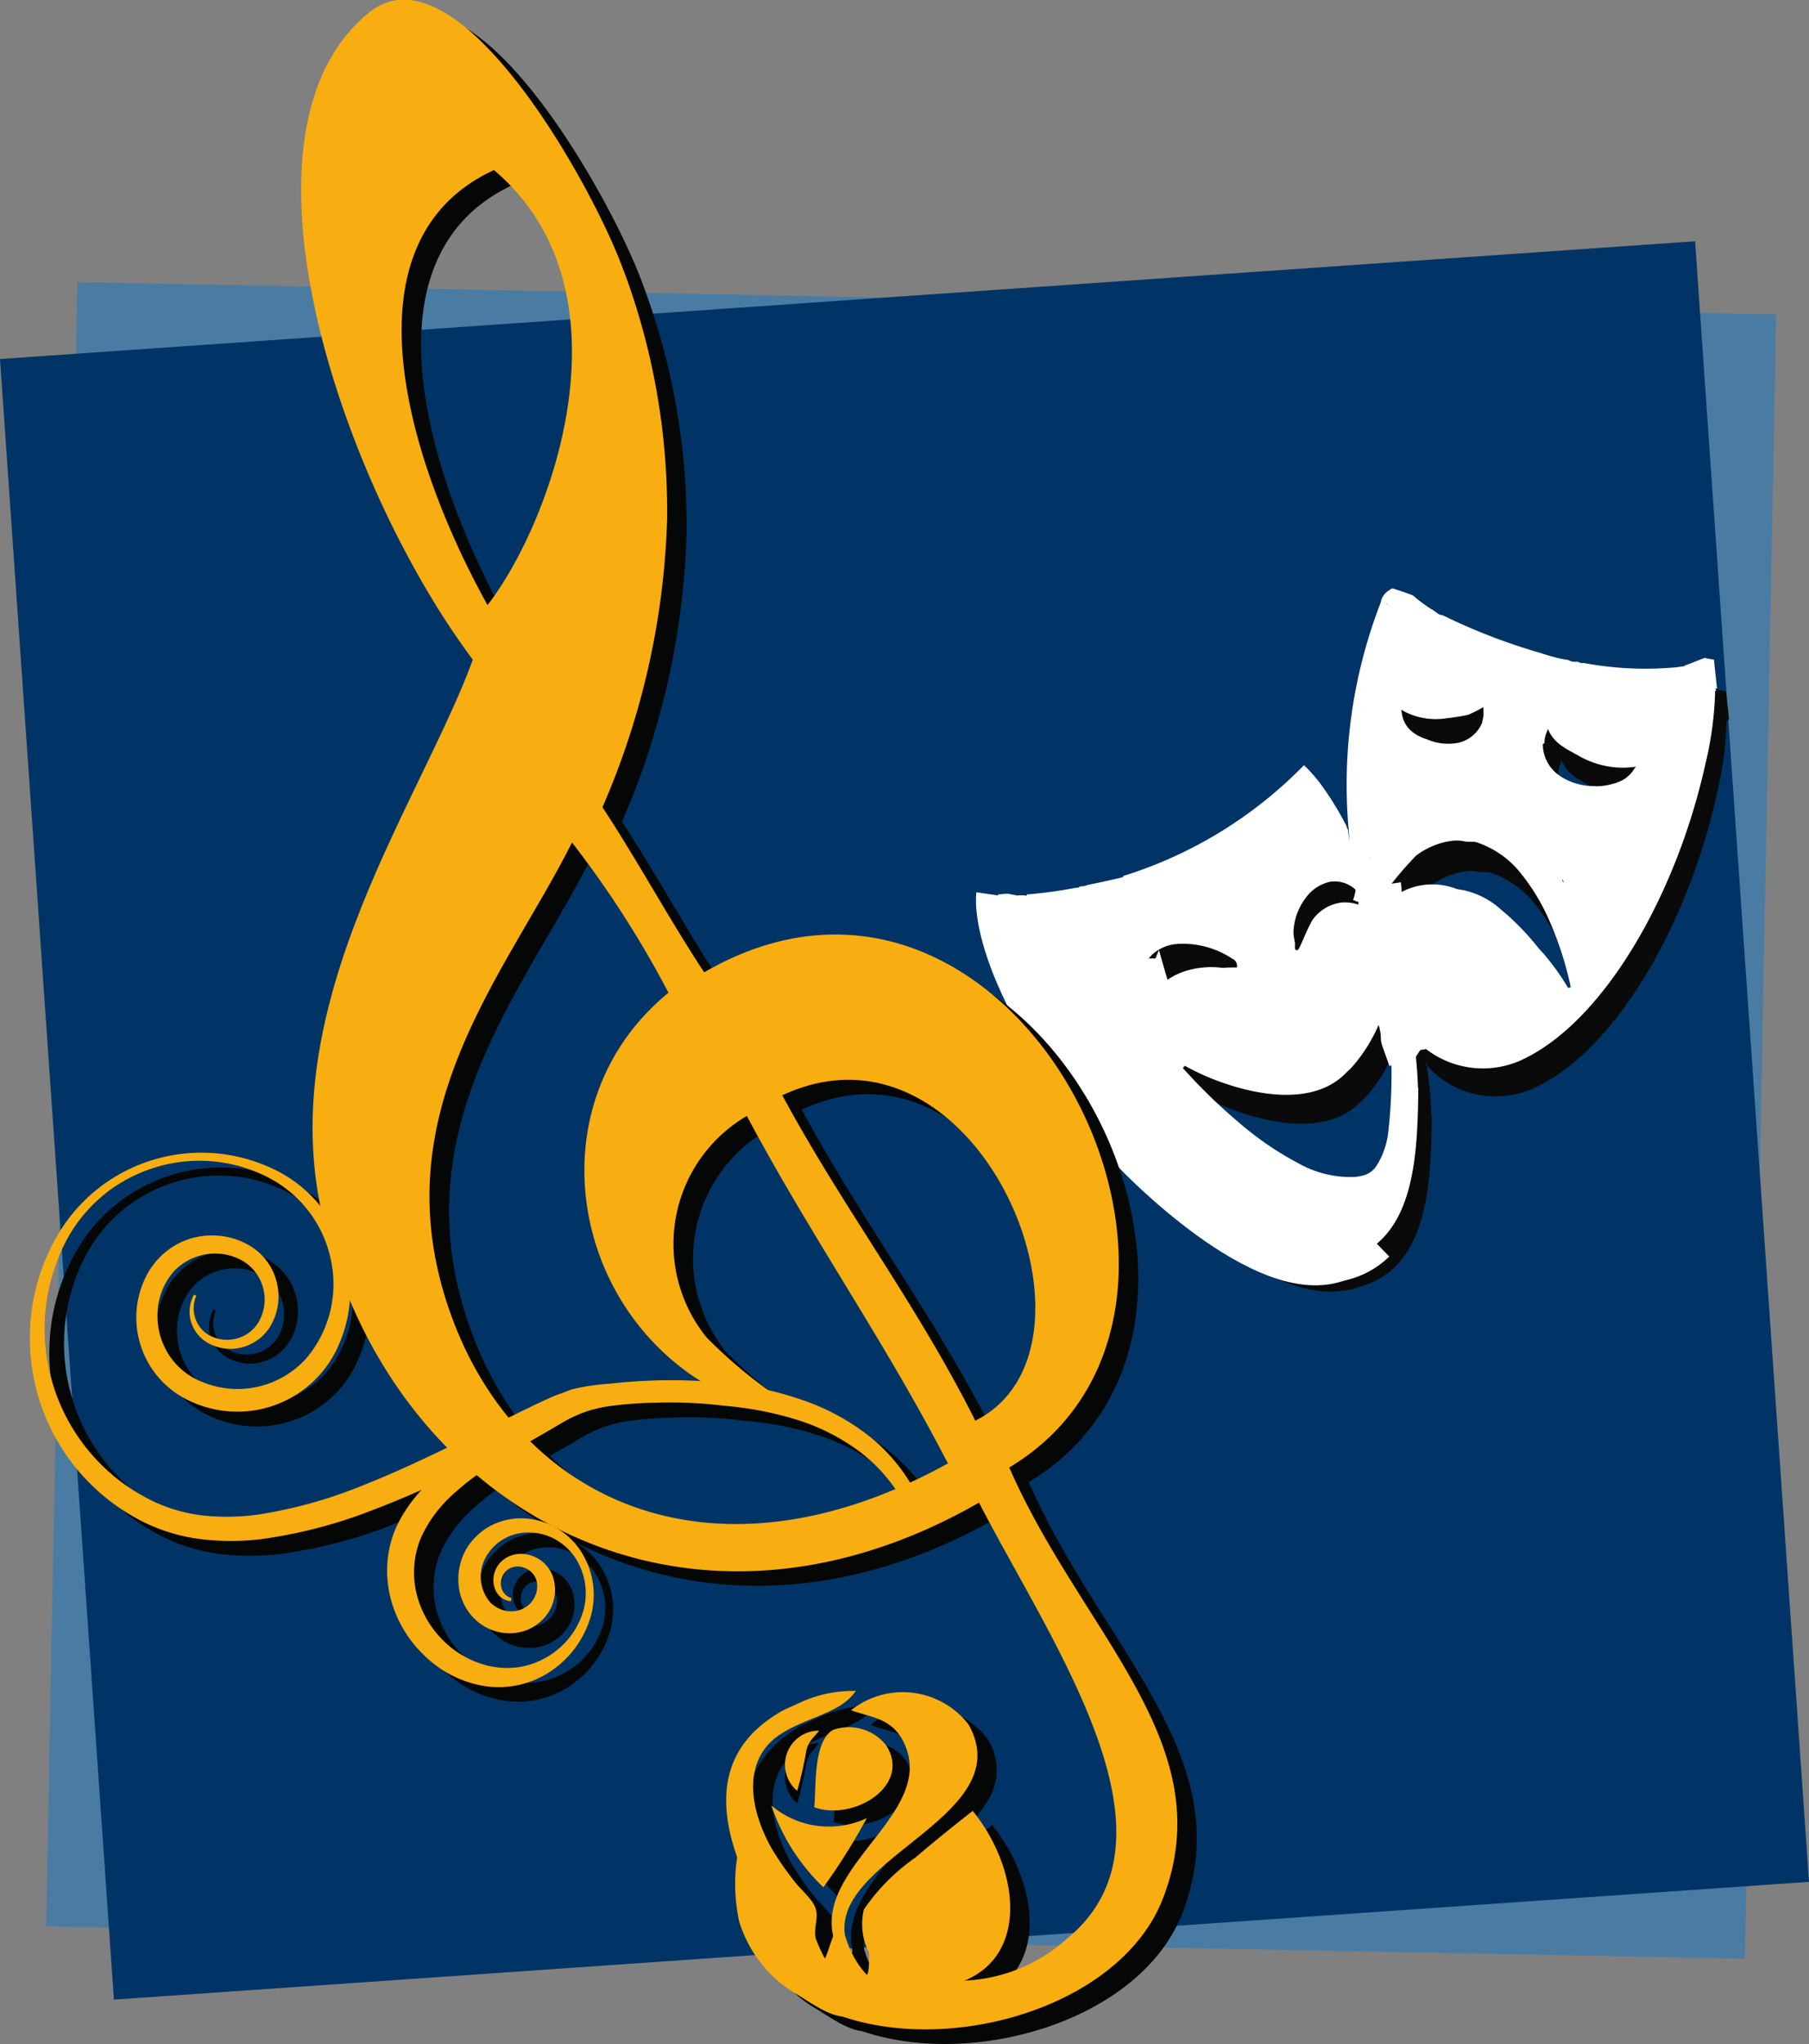 <svg xmlns="http://www.w3.org/2000/svg" xmlns:xlink="http://www.w3.org/1999/xlink" width="43.122" height="48.715" viewBox="0 0 43.122 48.715">
  <rect x="0" y="0" width="43.122" height="48.715" fill="#808080" stroke="none"/>
  <defs>
    <linearGradient id="linear-gradient" x1="1.011" y1="1.098" x2="1.618" y2="1.813" gradientUnits="objectBoundingBox">
      <stop offset="0" stop-color="#003466"/>
      <stop offset="1" stop-color="#00518c"/>
    </linearGradient>
  </defs>
  <g id="Group_96" data-name="Group 96" transform="translate(-43.55 -396.402)">
    <rect id="Rectangle_247" data-name="Rectangle 247" width="39.191" height="40.504" transform="translate(44.649 442.311) rotate(-88.913)" fill="#4a7ca3"/>
    <rect id="Rectangle_248" data-name="Rectangle 248" width="40.504" height="39.191" transform="translate(43.55 404.958) rotate(-3.973)" fill="url(#linear-gradient)"/>
    <path id="Path_74" data-name="Path 74" d="M99.075,422.266,99,421.589a2.183,2.183,0,0,1-.217-.042,1.135,1.135,0,0,0-.143.05,2.989,2.989,0,0,1-.327.129l-.011.018-.143.018a1.16,1.16,0,0,1-.154.016H98a8.118,8.118,0,0,1-2.35-.161c-.056-.012-.112-.022-.166-.036-.114,0-.283-.206-.5-.123-.056-.015-.111-.031-.166-.048a14.16,14.16,0,0,1-2.361-.93.359.359,0,0,1-.081-.045c.013-.011.019-.019.013-.023-.048-.033-.094-.069-.141-.1l0,0,0,0c-.075-.057-.15-.114-.227-.168a1.123,1.123,0,0,1-.079-.1l.048,0-.052,0-.009-.013-.05-.011a.775.775,0,0,0-.075-.059.324.324,0,0,0-.109-.05.514.514,0,0,0-.082-.04.256.256,0,0,0-.082-.013l-.009,0-.005,0c-.05.019-.1.041-.147.063l-.034.015,0,.009a.409.409,0,0,0-.222.3,11.934,11.934,0,0,0-.761,5.364l.049.1-.049-.095v0l0,0c.008.114.018.226.028.338-.011-.112-.037-.222-.045-.337l-.014.009v0a.359.359,0,0,0-.049-.13,6.762,6.762,0,0,0-.59-.951,3.552,3.552,0,0,0-.388-.439A10.229,10.229,0,0,1,85,426.7l-.005.006,0,.005c.008.014-.025.018-.04.023-.055.017-.112.029-.168.041-.289.067-.4.089-.637.138l-.014.007a.378.378,0,0,1-.06.016c-.033.006-.067.009-.1.012l-.026.01.006.009-.067.013h0l-.027,0a10.807,10.807,0,0,1-1.148.156c0,.007,0,.014,0,.02s-.029.006-.05,0a1.372,1.372,0,0,1-.138,0l-.085.006.019-.009c-.064-.007-.128-.022-.19-.034l-.031,0c-.048,0-.1.006-.143.013l-.042.005-.022,0a.338.338,0,0,1-.006.121l0,0v.005c0,.007,0,.013,0,.019a.263.263,0,0,1,0,.031.068.068,0,0,0,0,.011.017.017,0,0,1,0,.006v.009c0,.014,0,.027.006.04v.013s0,0,0,.006c.014.116.028.233.044.366a5.558,5.558,0,0,0,.218.757,9.966,9.966,0,0,0,.545,1.209l-.034-.009a.247.247,0,0,1,.063.07c.144.23.29.459.428.693a.205.205,0,0,1,.035.117.136.136,0,0,1,.006.073v0c.036.059.061.1.119.189.021.033.041.066.065.1s.035.043.053.065c.069.084.045.056.113.142a1.058,1.058,0,0,1,.146.207c.011.021.02.043.031.063s.028.052.043.077.018.031.025.048c0-.011,0-.021,0-.031.262.368.536.714.805,1.026l-.036.019,0,0h0a.726.726,0,0,1,.1.109.33.33,0,0,0,.052.067.755.755,0,0,1,.156.163.623.623,0,0,1,.1.111c.008.013.014.029.021.043l.021.014c.041.041.033.029.044.062l0,0,0,.011,0,0c.04.043.073.091.111.136l.03.032.061-.036-.032.03a.321.321,0,0,1,.053.063h0s0,0,.008.008a.288.288,0,0,1,.081.068.232.232,0,0,1,.028.034l.023.02a.252.252,0,0,1,.029.028c.021.018.041.033.063.049a.321.321,0,0,1,.07.085c1.182.9,2.406,2.253,3.913,2.223l.414-.045c.075-.014.151-.048.227-.07,1.58-.448,1.688-2.3,1.712-3.935h0c0-.045,0-.09,0-.134h-.008a10.325,10.325,0,0,0-.109-1.2l-.017,0c0-.034,0-.07,0-.1l.009-.005c.005.036.014.074.018.109a2.551,2.551,0,0,0,.254.242,2.206,2.206,0,0,0,2.416.227c1.88-.951,3.559-3.884,4.238-6.964a8.249,8.249,0,0,0,.227-1.718l.027-.005C99.056,422.3,99,422.288,99.075,422.266Zm-7.48.5.067.043a1.638,1.638,0,0,0,1.032.162c.161-.017.32-.045.47-.073.038-.014.076-.03.112-.047.075-.034.145-.071.213-.109l.056-.032v.065a.659.659,0,0,1-.025.261h0v.018l0,.009a.8.8,0,0,1-.691.508,1.226,1.226,0,0,1-.481-.05,1.412,1.412,0,0,1-.149-.055.985.985,0,0,1-.385-.215.686.686,0,0,1-.2-.409l-.012-.078Zm-.3-2.491c-.034.008-.054,0-.057-.029C91.237,420.275,91.267,420.282,91.292,420.279Zm-.44,5.944c.007.035.013.067.015.091,0,.008-.006.018-.016.026v0c.009-.008.016-.016.014-.024C90.862,426.29,90.859,426.258,90.852,426.223Zm-1.516,1.013a.966.966,0,0,1,.58-.387c.015,0,.031,0,.046,0a.723.723,0,0,1,.551.188c.014.011.027.022.04.035l.011.008v.011l.009.017v0l.031.016h0l0,0a.229.229,0,0,1,.069.059.028.028,0,0,1,0,.03l.011.015-.009.02c-.018.039-.035.078-.05.118l-.011.033-.035-.011-.013,0a.987.987,0,0,0-.394-.044,1,1,0,0,0-.68.416c-.077.138-.14.276-.192.393s-.092.212-.119.263a.235.235,0,0,1-.024.036.046.046,0,0,1-.03.016.037.037,0,0,1-.028-.006.05.05,0,0,1-.013-.017.071.071,0,0,1-.006-.025.225.225,0,0,1,0-.043.455.455,0,0,0,0-.072c-.007-.067-.026-.138-.033-.212a.519.519,0,0,1,0-.083A1.4,1.4,0,0,1,89.336,427.236Zm-3.134,1.85a1.031,1.031,0,0,0-.378.332v0l0,0a.379.379,0,0,0-.073.13.085.085,0,0,0,0,.023v.006l0,.006c-.007.021-.014.04-.018.056l0,.011-.01.006-.006,0-.062.053a5.184,5.184,0,0,1,.242.692,5.561,5.561,0,0,0-.259-.688c-.052.043-.111.089-.17.133l0,.024-.033,0v0c.01-.007.019-.016.029-.023v0l-.032-.009-.024-.231c0-.032-.025-.061-.028-.087s-.014-.04-.009-.06a.24.24,0,0,0,.008-.053c0-.024,0-.05.006-.075a.182.182,0,0,1,.008-.032.4.4,0,0,1-.013-.056c0-.013-.013-.024-.011-.036a.134.134,0,0,0-.005-.033l0-.031.013,0,.009.005a1.39,1.39,0,0,1,.053-.152,1.062,1.062,0,0,1,.3-.456.828.828,0,0,1,.071-.052.972.972,0,0,1,.163-.09.945.945,0,0,1,.252-.068c.03,0,.058-.006.088-.009a2.12,2.12,0,0,1,1.307.365c.018,0,.037.021.055.048a.189.189,0,0,1,.035.089v0h0a.135.135,0,0,1,0,.023l0,.033h-.033c-.068,0-.182,0-.26.007l-.03.005h-.013a1.889,1.889,0,0,0-.486-.008,1.94,1.94,0,0,0-.536.132A1.445,1.445,0,0,0,86.2,429.086ZM91.29,432.8a1.88,1.88,0,0,1-.283.787.538.538,0,0,1-.292.212,1.343,1.343,0,0,1-.211.039,2.509,2.509,0,0,1-1.355-.332,7.431,7.431,0,0,1-1.319-.893,13.268,13.268,0,0,1-1.1-1.026c-.04-.041-.075-.08-.108-.114-.122-.131-.192-.211-.193-.212l.046-.055.014.008.041.023c.034.019.083.043.143.074l.014.008.085.041c.064.03.136.063.216.1l.126.052c.97.389,2.409.682,3.193-.15l.106-.1a3.791,3.791,0,0,0,.575-.857c.024-.048.047-.1.068-.146a2,2,0,0,0,.141-.459.217.217,0,0,1,.087.191c0,.026.006.055.009.086A11.771,11.771,0,0,1,91.29,432.8Zm.442-2.287c-.013,0-.021,0-.02-.014.008-.051.022-.09.034-.139a4.766,4.766,0,0,1-.705-1.289h0a4.8,4.8,0,0,0,.707,1.289c-.011.046-.022.091-.029.14C91.718,430.506,91.723,430.511,91.731,430.512Zm-.079-.964a2.522,2.522,0,0,1-.091-.3,2.533,2.533,0,0,0,.093.3l.006,0-.006.014h-.008l.008-.014Zm3.876-.491a.655.655,0,0,1-.055.174l-.053-.084a6.237,6.237,0,0,0-.39-.528c-.029-.034-.057-.069-.087-.1s-.062-.069-.094-.1a5.911,5.911,0,0,0-.893-.916c-.041-.037-.085-.075-.13-.109a1.959,1.959,0,0,0-.754-.345,1.418,1.418,0,0,1-.164-.029,1.562,1.562,0,0,0-1.8.494s-.007-.074,0-.084c-.013-.029-.027-.06-.041-.09l-.01-.023.017-.016a8.55,8.55,0,0,1,.881-1.07,1.8,1.8,0,0,1,.817-.347.913.913,0,0,1,.329.008c.1.023.2-.005.286.022a2.235,2.235,0,0,1,1.062.751,4.863,4.863,0,0,1,.686,1.156A3.059,3.059,0,0,1,95.528,429.057Zm-.108-2.271a.67.67,0,0,0,.031.082l-.009-.005A.069.069,0,0,1,95.42,426.786Zm1.7-2.6a.683.683,0,0,1-.114.145.737.737,0,0,1-.253.164,1.625,1.625,0,0,1-.434.1h0a1.247,1.247,0,0,1-.161,0,1.454,1.454,0,0,1-.785-.234.912.912,0,0,1-.411-.67c0-.026,0-.052,0-.079V423.6l.021-.012.019-.011a.6.6,0,0,1,.065-.285l.014-.057c.146.363.454.479.78.668.041.022.084.043.126.063a2.086,2.086,0,0,0,1.11.178l.073-.008Z" transform="translate(-14.308 -8.716)" fill="#090a09"/>
    <path id="Path_75" data-name="Path 75" d="M96.325,432.608a1.676,1.676,0,0,0,.008.188c-.006-.052-.01-.1-.011-.147C96.323,432.636,96.325,432.622,96.325,432.608Z" transform="translate(-19.624 -13.464)" fill="#090a09"/>
    <path id="Path_76" data-name="Path 76" d="M97.541,436.4c0,.015-.01.026-.013.042s-.016.045-.023.068c.006-.022.011-.046.017-.068a.243.243,0,0,1,.014-.041Z" transform="translate(-20.065 -14.873)" fill="#090a09"/>
    <path id="Path_77" data-name="Path 77" d="M88.295,437s0,0,.006.012C88.3,437.005,88.3,437,88.295,437Z" transform="translate(-16.639 -15.097)" fill="#090a09"/>
    <path id="Path_78" data-name="Path 78" d="M96.279,431.3c.01.027.019.052.028.078v.011C96.3,431.364,96.29,431.334,96.279,431.3Z" transform="translate(-19.608 -12.979)" fill="#090a09"/>
    <path id="Path_79" data-name="Path 79" d="M96.1,430.86l.019.035c.017.043.032.088.049.132-.018-.045-.036-.09-.053-.135a.275.275,0,0,1-.016-.03Z" transform="translate(-19.542 -12.814)" fill="#090a09"/>
    <path id="Path_80" data-name="Path 80" d="M95.784,429.626a.018.018,0,0,1,.013.013l.023.089-.008,0-.02-.09A.023.023,0,0,0,95.784,429.626Z" transform="translate(-19.424 -12.355)" fill="#090a09"/>
    <path id="Path_81" data-name="Path 81" d="M95.642,429.62l0,.023h0C95.639,429.635,95.642,429.628,95.642,429.62Z" transform="translate(-19.37 -12.353)" fill="#090a09"/>
    <path id="Path_82" data-name="Path 82" d="M83.931,430.788l-.005,0h.014l0,0Z" transform="translate(-15.015 -12.786)" fill="#090a09"/>
    <path id="Path_83" data-name="Path 83" d="M82.236,430.795v0l.02,0-.013-.006Z" transform="translate(-14.386 -12.79)" fill="#090a09"/>
    <path id="Path_84" data-name="Path 84" d="M95.356,429.161c.016.034.035.068.051.1h0C95.387,429.228,95.372,429.194,95.356,429.161Z" transform="translate(-19.265 -12.182)" fill="#090a09"/>
    <g id="Group_83" data-name="Group 83" transform="translate(67.314 410.415)">
      <path id="Path_85" data-name="Path 85" d="M98.547,421.1l-.072-.682c-.076-.012-.153-.024-.219-.042-.044.013-.367.148-.473.18l-.011.018-.143.019a1.175,1.175,0,0,1-.155.016h-.006a7.975,7.975,0,0,1-2.1-.112.182.182,0,0,1-.109-.015l-.015-.008-.037-.007a.15.15,0,0,1-.061,0,.158.158,0,0,1-.077-.011l-.09-.036-.026,0a4.009,4.009,0,0,1-.593-.155l-.1-.029a14.17,14.17,0,0,1-2.251-.876.217.217,0,0,1-.128-.049c-.024-.019-.049-.036-.074-.055l0,0h0a3.392,3.392,0,0,1-.509-.371c-.087-.031-.175-.063-.263-.093l-.214-.072-.009,0-.021.009-.034.014,0,.01a.41.41,0,0,0-.224.3,12.021,12.021,0,0,0-.767,5.4c.017.033.033.066.05.1-.016-.033-.033-.063-.049-.1v0l0,0c.008.116.018.228.029.34-.011-.112-.037-.224-.045-.339l-.014.009v0a.375.375,0,0,0-.049-.131,6.969,6.969,0,0,0-.594-.957,3.652,3.652,0,0,0-.391-.442,10.3,10.3,0,0,1-4.311,2.642l0,.006,0,.005c.008.014-.025.018-.04.023-.055.017-.112.029-.169.041-.291.067-.4.089-.642.138l-.014.008a.413.413,0,0,1-.06.016c-.033.006-.067.009-.1.012l-.027.011.007.009-.068.013h0l-.027,0a10.622,10.622,0,0,1-1.156.157.111.111,0,0,1,0,.021c0,.015-.029.005-.05,0,0,0-.121,0-.138,0l-.085.005.019-.009c-.065-.006-.128-.022-.192-.034l-.032,0c-.048,0-.1.007-.144.014l-.042,0-.021,0a.357.357,0,0,1-.006.122v.009a.177.177,0,0,1,0,.018.274.274,0,0,1,0,.032.069.069,0,0,0,0,.011s0,0,0,.006v.009c0,.013,0,.026.006.04v.013s0,0,0,.006c.014.116.028.235.044.368a5.63,5.63,0,0,0,.22.761,10.111,10.111,0,0,0,.549,1.218.348.348,0,0,0-.035-.009.222.222,0,0,1,.063.07c.146.232.293.462.432.7a.21.21,0,0,1,.035.117.153.153,0,0,1,.006.074v0l.121.19c.021.033.041.066.064.1s.036.043.053.065c.07.084.046.057.114.143a1.09,1.09,0,0,1,.146.208c.011.021.02.043.031.064s.029.052.043.077a.5.5,0,0,1,.025.048v-.031c.264.371.54.718.811,1.033l-.037.019h0l0,0a.727.727,0,0,1,.1.109.337.337,0,0,0,.052.067.751.751,0,0,1,.157.165.631.631,0,0,1,.1.112c.008.013.014.029.021.043l.022.014c.041.041.033.028.044.062l0,0,0,.011,0,0c.04.043.073.092.112.137.009.011.019.022.029.033l.062-.036-.032.03a.309.309,0,0,1,.053.063h0s0,0,.008.008a.29.29,0,0,1,.082.068.3.3,0,0,1,.028.035l.023.02a.311.311,0,0,1,.029.028l.063.05a.307.307,0,0,1,.071.085c1.189.9,2.421,2.268,3.938,2.238l.417-.045c.076-.014.151-.049.229-.071,1.591-.45,1.7-2.318,1.723-3.961h0v-.136h-.007a10.344,10.344,0,0,0-.109-1.2l-.017,0c0-.034,0-.07,0-.1l.009-.005c.005.037.014.074.019.11a2.645,2.645,0,0,0,.254.244,2.222,2.222,0,0,0,2.433.23c1.893-.959,3.583-3.911,4.266-7.011a8.236,8.236,0,0,0,.229-1.729l.028-.005C98.527,421.125,98.474,421.118,98.547,421.1Zm-7.53.506.068.043a1.649,1.649,0,0,0,1.038.163c.163-.017.323-.045.474-.074.038-.014.076-.031.112-.047.075-.034.146-.071.214-.11l.056-.032v.065a.673.673,0,0,1-.024.264h0v.019l0,.009a.805.805,0,0,1-.7.511,1.232,1.232,0,0,1-.484-.05,1.478,1.478,0,0,1-.149-.055.985.985,0,0,1-.388-.216.694.694,0,0,1-.2-.411l-.013-.079Zm-.306-2.507c-.033.008-.054,0-.057-.03C90.656,419.092,90.686,419.1,90.711,419.1Zm-.443,5.984c.007.035.013.067.016.092,0,.008-.006.018-.016.026v0a.033.033,0,0,0,.014-.023C90.278,425.146,90.275,425.114,90.268,425.079ZM88.742,426.1a.967.967,0,0,1,.584-.389.378.378,0,0,1,.046-.005.728.728,0,0,1,.555.19l.041.035.01.008v.011l.009.018v0a.29.29,0,0,1,.031.015l0,0,0,0a.236.236,0,0,1,.07.06.028.028,0,0,1,0,.029l.011.016-.009.019c-.018.039-.035.078-.051.119l-.011.033L90,426.252l-.013,0a.99.99,0,0,0-.4-.045,1.01,1.01,0,0,0-.685.419c-.077.138-.141.278-.193.4s-.093.213-.12.264a.171.171,0,0,1-.024.036.042.042,0,0,1-.03.016.036.036,0,0,1-.029-.006.07.07,0,0,1-.013-.017.071.071,0,0,1-.006-.026.233.233,0,0,1,0-.043.563.563,0,0,0,0-.072c-.007-.067-.026-.138-.033-.213a.524.524,0,0,1,0-.084A1.408,1.408,0,0,1,88.742,426.1Zm-3.154,1.863a1.03,1.03,0,0,0-.381.334v0a.391.391,0,0,0-.075.131.086.086,0,0,0,0,.023v.006l0,.006c-.008.021-.014.04-.019.056l0,.011-.011.007-.005,0-.063.053a5.157,5.157,0,0,1,.244.7,5.813,5.813,0,0,0-.261-.692c-.053.044-.111.09-.171.134l0,.024-.033,0v0c.01-.007.019-.016.03-.023v0l-.033-.009-.024-.232c0-.033-.025-.062-.028-.089s-.014-.04-.008-.061a.232.232,0,0,0,.008-.053c0-.024,0-.051.006-.075a.184.184,0,0,1,.008-.032.557.557,0,0,1-.014-.057c0-.013-.013-.024-.011-.036a.133.133,0,0,0-.005-.033l0-.031h.013l.009,0a1.282,1.282,0,0,1,.053-.153,1.057,1.057,0,0,1,.306-.459.828.828,0,0,1,.071-.052.968.968,0,0,1,.417-.16l.089-.009a2.132,2.132,0,0,1,1.315.367c.018,0,.038.022.056.048a.185.185,0,0,1,.035.09v0h0a.135.135,0,0,1,0,.023l0,.034h-.034c-.068,0-.182,0-.262.006l-.029.005h-.013a1.915,1.915,0,0,0-.489-.008,1.94,1.94,0,0,0-.54.132C85.681,427.915,85.633,427.937,85.588,427.961Zm5.121,3.737a1.894,1.894,0,0,1-.285.792.538.538,0,0,1-.295.214,1.417,1.417,0,0,1-.212.04,2.529,2.529,0,0,1-1.364-.335,7.456,7.456,0,0,1-1.329-.9,13.545,13.545,0,0,1-1.105-1.032l-.109-.116c-.124-.132-.194-.212-.194-.213l.046-.055.014.008.041.023c.034.019.083.044.144.075l.014.008.086.041c.064.031.136.065.217.1l.126.052c.977.391,2.425.687,3.215-.151l.107-.1a3.786,3.786,0,0,0,.579-.862c.024-.048.047-.1.069-.147a2.018,2.018,0,0,0,.141-.462.219.219,0,0,1,.088.192l.009.087A11.894,11.894,0,0,1,90.709,431.7Zm.444-2.3c-.013,0-.021,0-.019-.015.008-.051.021-.09.033-.139a4.8,4.8,0,0,1-.71-1.3h0a4.8,4.8,0,0,0,.712,1.3,1.433,1.433,0,0,0-.03.141A.011.011,0,0,0,91.153,429.4Zm-.079-.97a2.59,2.59,0,0,1-.091-.3,2.638,2.638,0,0,0,.093.3l.006,0-.006.014h-.008l.008-.014ZM95,428.242a.092.092,0,0,1-.009-.014l-.027-.043c-.023-.038-.057-.093-.1-.161a5.944,5.944,0,0,0-.393-.531c-.028-.035-.057-.07-.087-.1s-.063-.07-.095-.105a5.989,5.989,0,0,0-.9-.922c-.043-.038-.086-.075-.131-.109a1.971,1.971,0,0,0-.759-.347,1.433,1.433,0,0,1-.165-.029,1.571,1.571,0,0,0-1.812.5s-.007-.074,0-.085l-.041-.09-.01-.023.017-.016a8.618,8.618,0,0,1,.886-1.078,1.819,1.819,0,0,1,.823-.349h0a.924.924,0,0,1,.33.008c.1.023.2-.005.288.022a2.25,2.25,0,0,1,1.069.756,4.913,4.913,0,0,1,.69,1.164,8.011,8.011,0,0,1,.489,1.537Zm-.136-2.6a.759.759,0,0,0,.031.083l-.01-.005A.072.072,0,0,1,94.866,425.646Zm1.711-2.621a.712.712,0,0,1-.116.146.728.728,0,0,1-.255.165,1.6,1.6,0,0,1-.437.1h0a1.276,1.276,0,0,1-.163,0,1.46,1.46,0,0,1-.79-.236.917.917,0,0,1-.414-.674c0-.026,0-.053-.005-.08v-.011l.021-.012.019-.011a.6.6,0,0,1,.065-.286l.015-.057c.148.366.457.482.785.672.041.022.085.043.128.063a2.1,2.1,0,0,0,1.117.179l.073-.008Z" transform="translate(-81.383 -418.711)" fill="#fff"/>
      <path id="Path_86" data-name="Path 86" d="M95.778,431.473a1.707,1.707,0,0,0,.007.19c-.005-.053-.009-.1-.01-.148C95.776,431.5,95.777,431.487,95.778,431.473Z" transform="translate(-86.735 -423.457)" fill="#fff"/>
      <path id="Path_87" data-name="Path 87" d="M97,435.287c0,.015-.011.026-.013.042s-.017.046-.023.07c.006-.023.011-.047.018-.069a.391.391,0,0,1,.014-.041Z" transform="translate(-87.178 -424.875)" fill="#fff"/>
      <path id="Path_88" data-name="Path 88" d="M87.694,435.894s0,0,.006.012C87.7,435.9,87.7,435.894,87.694,435.894Z" transform="translate(-83.73 -425.1)" fill="#fff"/>
      <path id="Path_89" data-name="Path 89" d="M103.054,429.609a.128.128,0,0,1,.025.061c-.008-.018-.016-.035-.024-.053v-.008Z" transform="translate(-89.442 -422.764)" fill="#fff"/>
      <path id="Path_90" data-name="Path 90" d="M95.731,430.16c.01.027.02.052.029.079v.011C95.751,430.221,95.742,430.19,95.731,430.16Z" transform="translate(-86.718 -422.969)" fill="#fff"/>
      <path id="Path_91" data-name="Path 91" d="M103.023,429.2a.055.055,0,0,1,.04.009l-.016-.006A.081.081,0,0,0,103.023,429.2Z" transform="translate(-89.43 -422.61)" fill="#fff"/>
      <path id="Path_92" data-name="Path 92" d="M95.552,429.713l.019.036c.017.043.032.089.05.133l-.053-.136c-.006-.009-.011-.02-.016-.03Z" transform="translate(-86.651 -422.802)" fill="#fff"/>
      <path id="Path_93" data-name="Path 93" d="M95.233,428.471a.019.019,0,0,1,.013.014c.007.029.015.059.022.089l-.007,0c-.008-.03-.014-.061-.021-.091C95.239,428.479,95.237,428.473,95.233,428.471Z" transform="translate(-86.533 -422.34)" fill="#fff"/>
      <path id="Path_94" data-name="Path 94" d="M95.09,428.464l0,.023h0C95.087,428.48,95.09,428.472,95.09,428.464Z" transform="translate(-86.479 -422.338)" fill="#fff"/>
      <path id="Path_95" data-name="Path 95" d="M83.3,429.64l-.006,0,.015,0,0,0Z" transform="translate(-82.094 -422.775)" fill="#fff"/>
      <path id="Path_96" data-name="Path 96" d="M81.595,429.648l0,0,.021,0-.013-.006Z" transform="translate(-81.461 -422.778)" fill="#fff"/>
      <path id="Path_97" data-name="Path 97" d="M94.8,428c.016.034.035.068.052.1h0Z" transform="translate(-86.373 -422.166)" fill="#fff"/>
      <path id="Path_98" data-name="Path 98" d="M87.514,435.007a2.646,2.646,0,0,1-.251.522,1.285,1.285,0,0,1,.077-.715.993.993,0,0,1,.038.232c-.038-.116-.077-.213-.116-.31" transform="translate(-83.562 -424.67)" fill="none" stroke="#fff" stroke-miterlimit="10" stroke-width="1"/>
      <path id="Path_99" data-name="Path 99" d="M87.275,434.8c.038-.116-.039-.174-.155-.155" transform="translate(-83.516 -424.634)" fill="none" stroke="#fff" stroke-miterlimit="10" stroke-width="1"/>
      <path id="Path_100" data-name="Path 100" d="M87.27,434.621c-.019,0-.038-.019-.058-.039" transform="translate(-83.55 -424.613)" fill="none" stroke="#fff" stroke-miterlimit="10" stroke-width="1"/>
      <path id="Path_101" data-name="Path 101" d="M87.181,434.551" transform="translate(-83.539 -424.601)" fill="none" stroke="#fff" stroke-miterlimit="10" stroke-width="1"/>
      <path id="Path_102" data-name="Path 102" d="M87.181,434.551" transform="translate(-83.539 -424.601)" fill="none" stroke="#fff" stroke-miterlimit="10" stroke-width="1"/>
      <path id="Path_103" data-name="Path 103" d="M86.6,432.766c0,.561-.039,1.121-.039,1.7" transform="translate(-83.31 -423.938)" fill="none" stroke="#fff" stroke-miterlimit="10" stroke-width="1"/>
      <path id="Path_104" data-name="Path 104" d="M87.011,439.906c-.1-.251-.464-.367-.619-.6a2.823,2.823,0,0,1-.27-.484c-.1-.212-.175-.232-.329-.386a.646.646,0,0,1-.213-.406" transform="translate(-82.944 -425.895)" fill="none" stroke="#fff" stroke-miterlimit="10" stroke-width="1"/>
      <path id="Path_105" data-name="Path 105" d="M81.389,430.371s-.291,1.975,3.287,6.168c0,0,3.1,3.253,4.877,2.518" transform="translate(-81.383 -423.047)" fill="none" stroke="#fff" stroke-miterlimit="10" stroke-width="1"/>
      <path id="Path_106" data-name="Path 106" d="M94.662,444.451" transform="translate(-86.321 -428.283)" fill="none" stroke="#fff" stroke-miterlimit="10" stroke-width="1"/>
      <path id="Path_107" data-name="Path 107" d="M83.244,435.234c-.058-.058-.043-.116-.073-.2-.029-.1-.029-.087-.1-.131s-.116-.043-.131-.174a.655.655,0,0,1-.014-.16" transform="translate(-81.956 -424.607)" fill="none" stroke="#fff" stroke-miterlimit="10" stroke-width="1"/>
      <path id="Path_108" data-name="Path 108" d="M88.742,441.652c-.145-.058-.218-.218-.334-.319-.087-.073-.189-.087-.261-.16a.951.951,0,0,1-.3-.58.779.779,0,0,0,.073.406" transform="translate(-83.785 -426.848)" fill="none" stroke="#fff" stroke-miterlimit="10" stroke-width="1"/>
      <path id="Path_109" data-name="Path 109" d="M94.862,443.479" transform="translate(-86.395 -427.921)" fill="none" stroke="#fff" stroke-miterlimit="10" stroke-width="1"/>
      <path id="Path_110" data-name="Path 110" d="M93.985,443.981a1.7,1.7,0,0,0,1.088-.478" transform="translate(-86.069 -427.93)" fill="none" stroke="#fff" stroke-miterlimit="10" stroke-width="1"/>
      <path id="Path_111" data-name="Path 111" d="M97.014,434.955c-.095.044-.305.254-.261.378.021-.008.029-.022.043-.044a3.448,3.448,0,0,0,.232-.4c.022-.036.363-.471.406-.348-.131.138-.356.378-.319.58" transform="translate(-87.096 -424.59)" fill="none" stroke="#fff" stroke-miterlimit="10" stroke-width="1"/>
      <path id="Path_112" data-name="Path 112" d="M97.188,435.516c-.094-.058-.138-.2-.225-.268" transform="translate(-87.177 -424.861)" fill="none" stroke="#fff" stroke-miterlimit="10" stroke-width="1"/>
    </g>
    <path id="Path_113" data-name="Path 113" d="M86.812,432.827" transform="translate(-16.088 -13.545)" fill="none" stroke="#fff" stroke-width="1"/>
    <g id="Group_87" data-name="Group 87" transform="translate(44.72 396.75)">
      <path id="Path_114" data-name="Path 114" d="M61.93,454.673a.434.434,0,0,1-.344-.214.588.588,0,0,1-.058-.426.642.642,0,0,1,.092-.207.6.6,0,0,1,.076-.09.453.453,0,0,1,.041-.038c.016-.013.031-.024.048-.036a.687.687,0,0,1,.451-.112.828.828,0,0,1,.433.171.818.818,0,0,1,.273.4,1,1,0,0,1-.173.9,1.092,1.092,0,0,1-.832.418,1.205,1.205,0,0,1-.867-.334,1.294,1.294,0,0,1-.39-.83,1.442,1.442,0,0,1,.2-.869c.019-.032.04-.063.062-.094l.038-.048.03-.036c.021-.025.053-.059.078-.084s.053-.052.08-.076a1.421,1.421,0,0,1,.369-.235,1.585,1.585,0,0,1,.83-.121,1.724,1.724,0,0,1,1.29.874,1.906,1.906,0,0,1,.153,1.52,2.358,2.358,0,0,1-.938,1.241,2.228,2.228,0,0,1-1.565.351,2.655,2.655,0,0,1-1.45-.736,2.878,2.878,0,0,1-.814-1.427c-.016-.07-.028-.134-.038-.212l-.013-.095c0-.036-.007-.074-.009-.109a2.707,2.707,0,0,1,.006-.422,2.535,2.535,0,0,1,.219-.817,3.472,3.472,0,0,1,1.026-1.25,7.284,7.284,0,0,1,1.311-.813c.226-.115.455-.218.684-.318s.459-.2.688-.294l.345-.143c.116-.048.231-.092.339-.144a15.525,15.525,0,0,0,1.656-.361l-1,.013a2.54,2.54,0,0,1-.559.521c-.215.143-.429.264-.644.391-.43.254-.864.495-1.279.752-.208.128-.411.262-.606.4a5.852,5.852,0,0,0-.557.443,3.173,3.173,0,0,0-.815,1.065,2.159,2.159,0,0,0-.136,1.262,2.346,2.346,0,0,0,.6,1.153,2.28,2.28,0,0,0,1.132.661,1.986,1.986,0,0,0,.663.04,1.882,1.882,0,0,0,.645-.2,1.9,1.9,0,0,0,.913-1.02,1.546,1.546,0,0,0-.125-1.356A1.381,1.381,0,0,0,63,453.21a1.289,1.289,0,0,0-.648-.166,1.14,1.14,0,0,0-1.024.608.944.944,0,0,0,.122,1.063.745.745,0,0,0,.22.148.662.662,0,0,0,.264.058.621.621,0,0,0,.474-.2.594.594,0,0,0,.147-.5.439.439,0,0,0-.122-.224.48.48,0,0,0-.237-.133.415.415,0,0,0-.267.026.382.382,0,0,0-.193.2.416.416,0,0,0-.016.3.344.344,0,0,0,.229.217Z" transform="translate(-50.457 -416.516)" fill="#050606"/>
      <path id="Path_115" data-name="Path 115" d="M66.468,449.52a2.613,2.613,0,0,1,.312-.166c-.046-.131-.1-.261-.158-.389a4.255,4.255,0,0,0-1.151-1.48,5.358,5.358,0,0,0-1.644-.9,8.19,8.19,0,0,0-1.813-.4,12.288,12.288,0,0,0-1.843-.057c-.306.013-.612.035-.917.069a5.869,5.869,0,0,0-.671.084l-.247.053-.256.1c-.439.12-3.031,1.526-4.676,2.17a11.034,11.034,0,0,1-2.511.71,5.447,5.447,0,0,1-1.273.035,3.791,3.791,0,0,1-1.2-.317,4.542,4.542,0,0,1-1.065-.685,4.634,4.634,0,0,1-.836-.955,4.587,4.587,0,0,1-.749-2.427,4.493,4.493,0,0,1,.166-1.285,4.715,4.715,0,0,1,.219-.614,3.8,3.8,0,0,1,.31-.574,3.611,3.611,0,0,1,.9-.933,3.685,3.685,0,0,1,1.183-.552,3.584,3.584,0,0,1,2.548.278,2.856,2.856,0,0,1,1.5,1.974,2.737,2.737,0,0,1-.582,2.332,2.206,2.206,0,0,1-2.178.671,2.488,2.488,0,0,1-.283-.092l-.068-.028-.032-.014-.038-.018c-.042-.02-.086-.043-.128-.067a1.677,1.677,0,0,1-.825-1.449,1.584,1.584,0,0,1,.388-1.066,1.351,1.351,0,0,1,1.031-.427,1.328,1.328,0,0,1,.559.145,1.066,1.066,0,0,1,.413.381,1.072,1.072,0,0,1,.017,1.11.858.858,0,0,1-.442.364.9.9,0,0,1-.589.009.723.723,0,0,1-.444-.39.744.744,0,0,1-.007-.615l-.055-.026a.841.841,0,0,0-.058.689.878.878,0,0,0,.5.516,1.082,1.082,0,0,0,.73.043,1.122,1.122,0,0,0,.608-.435c.018-.026.036-.053.052-.081s.015-.026.024-.045l.019-.037a1.521,1.521,0,0,0,.071-.178,1.381,1.381,0,0,0,.067-.372,1.422,1.422,0,0,0-.174-.737,1.4,1.4,0,0,0-.538-.546,1.735,1.735,0,0,0-.724-.222,1.755,1.755,0,0,0-1.4.524,1.754,1.754,0,0,0-.239.3,1.869,1.869,0,0,0-.093.167c-.028.057-.054.117-.077.175a2.19,2.19,0,0,0,.911,2.658c.055.033.109.063.168.092l.038.019.045.021.087.038a2.5,2.5,0,0,0,.355.117,2.624,2.624,0,0,0,3.073-1.5,3.3,3.3,0,0,0,.217-.69,3.2,3.2,0,0,0-1.793-3.518,4.031,4.031,0,0,0-1.326-.362,3.975,3.975,0,0,0-3.6,1.642,4.79,4.79,0,0,0-.854,2.6,4.889,4.889,0,0,0,2.761,4.57,4.322,4.322,0,0,0,1.38.389,6.048,6.048,0,0,0,1.411-.014,11.633,11.633,0,0,0,2.666-.707c.853-.324,1.673-.711,2.483-1.1s1.584-.8,2.379-1.161a3.03,3.03,0,0,1,.758-.2,9.432,9.432,0,0,1,1.045-.077,10.472,10.472,0,0,1,1.66.072,8.1,8.1,0,0,1,1.709.325,4.978,4.978,0,0,1,1.528.771,3.859,3.859,0,0,1,1.1,1.3A4.228,4.228,0,0,1,66.468,449.52Z" transform="translate(-45.413 -413.223)" fill="#050606"/>
      <path id="Path_116" data-name="Path 116" d="M63.456,403.534a16.353,16.353,0,0,1,.987,5.8,18.542,18.542,0,0,1-1.541,6.859c.832,1.262,1.593,2.673,2.425,3.935,7.429-4.308,13.566,8.021,7.272,11.8,1.729,3.952,5.077,6.57,3.67,10.255-1.313,3.438-8.036,4.382-9.756,1.141-.313-.589.132-.807.516-.584a.763.763,0,0,1,.158.122.562.562,0,0,0,.4.132,1.884,1.884,0,0,0,.217-.013c.086-.009.273.709.365.693.07-.013.219-.644.29-.658.188-.035.54,1.039.715,1.025s0-1.23.135-1.18c.057.022.11.045.159.068.585.28.761.117.769.126.134.143,1.03-.568,1.18-.484.2.114-.278,1.564-.058,1.59a3.9,3.9,0,0,0,2.613-1c2.936-2.4-.324-6.967-2.094-10.4-7.1,4.071-14,.078-15.636-6.773-1.212-5.085,2.311-9.886,3.57-13.316-3.122-4.169-6-12.574-2.47-15.424,2.087-1.683,5.3,4.082,6.036,6.076m8.411,27.483c3.477-1.731.1-9.946-4.6-7.754,1.468,2.721,3.185,4.935,4.6,7.754M60.162,411.376c1.522-1.957,3.568-7.487.153-10.367-3.678,1.7-2.044,6.957-.153,10.367m10.979,20.459c-1.514-2.932-3.259-5.4-4.794-8.284a3.534,3.534,0,0,0-.955,5.284,11.545,11.545,0,0,0,2.587,1.966c-5.434-.58-7.313-7.07-3.5-10.186a24.047,24.047,0,0,0-2.3-3.581c-1.6,3.188-4.614,6.519-2.871,11.293,1.612,4.418,6.243,6.585,11.826,3.509" transform="translate(-49.247 -396.956)" fill="#050606"/>
      <g id="Group_86" data-name="Group 86" transform="translate(16.604 40.298)">
        <g id="Group_85" data-name="Group 85">
          <g id="Group_84" data-name="Group 84">
            <path id="Path_117" data-name="Path 117" d="M73.224,461.561l.494-.222a3.015,3.015,0,0,1,1.22-.228c-.368.541-1.165.613-1.813,1.041-.78.516-.834,1.545-.205,2.692a7.333,7.333,0,0,0,.526.768c.166.225.45.444.531.673s-.054.489.007.727a3.452,3.452,0,0,0,1.29,1.655c-.576.45-1.088.084-1.683-.294a3.034,3.034,0,0,1-1.435-1.773,4.255,4.255,0,0,1-.047-1.529C71.573,463.556,71.819,462.338,73.224,461.561Z" transform="translate(-71.847 -461.111)" fill="#050606" fill-rule="evenodd"/>
            <path id="Path_118" data-name="Path 118" d="M77.6,468.64a2.557,2.557,0,0,1-1.653-1.447c-.69-1.82,2.46-3.107,1.617-4.831-.281-.573-.763-.582-1.253-.76a1.979,1.979,0,0,1,2.8.34c1.215,2.164-3.224,3.168-2.947,5.017C76.47,467.976,77.076,468.207,77.6,468.64Z" transform="translate(-73.336 -461.141)" fill="#050606" fill-rule="evenodd"/>
            <path id="Path_119" data-name="Path 119" d="M75.189,464.383c.051-.443-.037-1.566.45-1.844a1.137,1.137,0,0,1,1.252.351C77.54,463.849,76.132,464.726,75.189,464.383Z" transform="translate(-73.09 -461.612)" fill="#050606" fill-rule="evenodd"/>
            <path id="Path_120" data-name="Path 120" d="M73.561,465.454a2.12,2.12,0,0,0,2.278.3,15.207,15.207,0,0,1-1.037,1.651A4.88,4.88,0,0,1,73.561,465.454Z" transform="translate(-72.485 -462.726)" fill="#050606" fill-rule="evenodd"/>
            <path id="Path_121" data-name="Path 121" d="M79.117,469.806c-.212-.584.127-.958.172-1.445a1.269,1.269,0,0,0-1.288,1.4A1.482,1.482,0,0,1,77.032,468a4.809,4.809,0,0,1,1.225-1.234c.531-.455,1.058-.87,1.369-1.116C80.8,467.11,80.994,469.333,79.117,469.806Z" transform="translate(-73.749 -462.801)" fill="#050606" fill-rule="evenodd"/>
            <path id="Path_122" data-name="Path 122" d="M73.833,463.071c.036-.274.179-.359.313-.539a.813.813,0,0,0-.521,1.437A9.141,9.141,0,0,0,73.833,463.071Z" transform="translate(-72.395 -461.639)" fill="#030504" fill-rule="evenodd"/>
          </g>
        </g>
      </g>
    </g>
    <g id="Group_91" data-name="Group 91" transform="translate(44.256 396.402)">
      <path id="Path_123" data-name="Path 123" d="M61.191,454.119a.433.433,0,0,1-.344-.215.585.585,0,0,1-.058-.426.625.625,0,0,1,.092-.207.588.588,0,0,1,.075-.09.451.451,0,0,1,.041-.038l.048-.036a.688.688,0,0,1,.451-.112.829.829,0,0,1,.433.171.815.815,0,0,1,.273.4,1,1,0,0,1-.173.9,1.094,1.094,0,0,1-.832.418,1.21,1.21,0,0,1-.464-.079,1.226,1.226,0,0,1-.4-.255,1.3,1.3,0,0,1-.39-.83,1.442,1.442,0,0,1,.2-.869c.019-.032.04-.063.062-.094l.038-.048.03-.036c.021-.024.053-.059.078-.085s.053-.051.08-.075a1.417,1.417,0,0,1,.369-.235,1.592,1.592,0,0,1,.83-.121,1.726,1.726,0,0,1,1.29.875,1.907,1.907,0,0,1,.153,1.52,2.359,2.359,0,0,1-.938,1.241,2.228,2.228,0,0,1-1.565.351,2.656,2.656,0,0,1-1.45-.737,2.874,2.874,0,0,1-.814-1.426c-.015-.07-.028-.134-.038-.212l-.013-.095c0-.036-.007-.074-.009-.109a2.708,2.708,0,0,1,.006-.422,2.535,2.535,0,0,1,.219-.817,3.473,3.473,0,0,1,1.026-1.25,7.3,7.3,0,0,1,1.311-.813c.225-.115.455-.218.685-.319s.458-.2.688-.293l.344-.143c.116-.048.231-.092.339-.144A15.676,15.676,0,0,0,64.517,449l-1,.013a2.541,2.541,0,0,1-.559.521c-.215.143-.429.264-.644.391-.43.254-.864.495-1.279.752-.208.128-.411.261-.606.4a5.944,5.944,0,0,0-.557.442,3.182,3.182,0,0,0-.815,1.065,2.154,2.154,0,0,0-.136,1.262,2.342,2.342,0,0,0,.6,1.153,2.28,2.28,0,0,0,1.132.661,2,2,0,0,0,.662.04,1.881,1.881,0,0,0,.646-.2,1.9,1.9,0,0,0,.913-1.02,1.548,1.548,0,0,0-.125-1.356,1.381,1.381,0,0,0-.495-.474,1.291,1.291,0,0,0-.648-.166,1.14,1.14,0,0,0-1.024.608.944.944,0,0,0,.122,1.063.746.746,0,0,0,.22.148.662.662,0,0,0,.264.058.62.62,0,0,0,.474-.2.592.592,0,0,0,.147-.5.443.443,0,0,0-.122-.225.482.482,0,0,0-.237-.132.419.419,0,0,0-.267.025.386.386,0,0,0-.193.2.416.416,0,0,0-.016.3.344.344,0,0,0,.229.217Z" transform="translate(-49.718 -415.962)" fill="#f8ae10"/>
      <path id="Path_124" data-name="Path 124" d="M65.729,448.966a2.608,2.608,0,0,1,.312-.166,4.077,4.077,0,0,0-.158-.389,4.257,4.257,0,0,0-1.151-1.481,5.385,5.385,0,0,0-1.644-.9,8.187,8.187,0,0,0-1.813-.4,12.3,12.3,0,0,0-1.843-.057c-.306.013-.612.035-.917.069a6.041,6.041,0,0,0-.671.083l-.246.053-.256.1c-.439.119-3.031,1.526-4.676,2.169a11.05,11.05,0,0,1-2.512.711,5.448,5.448,0,0,1-1.273.034,3.775,3.775,0,0,1-1.2-.317,4.563,4.563,0,0,1-1.065-.685,4.584,4.584,0,0,1-1.585-3.382,4.493,4.493,0,0,1,.166-1.285,4.716,4.716,0,0,1,.219-.614,3.762,3.762,0,0,1,.31-.574,3.623,3.623,0,0,1,.9-.934,3.7,3.7,0,0,1,1.183-.552,3.581,3.581,0,0,1,2.548.278,2.857,2.857,0,0,1,1.5,1.974,2.737,2.737,0,0,1-.582,2.332,2.206,2.206,0,0,1-2.178.672,2.488,2.488,0,0,1-.283-.092l-.068-.028-.033-.014-.038-.018c-.042-.02-.086-.043-.128-.068a1.671,1.671,0,0,1-.439-.374,1.7,1.7,0,0,1-.386-1.075,1.584,1.584,0,0,1,.388-1.066,1.352,1.352,0,0,1,1.031-.427,1.329,1.329,0,0,1,.559.145,1.058,1.058,0,0,1,.413.381,1.071,1.071,0,0,1,.017,1.109.857.857,0,0,1-.442.365.894.894,0,0,1-.589.009.722.722,0,0,1-.444-.389.744.744,0,0,1-.007-.615l-.055-.026a.841.841,0,0,0-.058.689.878.878,0,0,0,.5.516,1.083,1.083,0,0,0,.73.043,1.125,1.125,0,0,0,.608-.435c.018-.026.036-.053.052-.082s.015-.026.024-.044l.019-.038a1.4,1.4,0,0,0,.138-.55,1.421,1.421,0,0,0-.174-.736,1.4,1.4,0,0,0-.538-.546,1.739,1.739,0,0,0-.724-.222,1.766,1.766,0,0,0-.754.1,1.769,1.769,0,0,0-.883.723c-.034.053-.067.114-.093.167s-.054.117-.077.175a2.188,2.188,0,0,0,.911,2.658c.055.033.109.063.168.092l.038.019.045.02c.03.014.058.026.087.038a2.492,2.492,0,0,0,.355.117,2.627,2.627,0,0,0,3.073-1.5,3.306,3.306,0,0,0,.217-.69,3.2,3.2,0,0,0-1.793-3.518,4.016,4.016,0,0,0-1.326-.362,3.976,3.976,0,0,0-3.6,1.642,4.788,4.788,0,0,0-.854,2.6,4.889,4.889,0,0,0,2.761,4.57,4.34,4.34,0,0,0,1.38.389,6.055,6.055,0,0,0,1.411-.014,11.64,11.64,0,0,0,2.666-.707c.853-.324,1.673-.711,2.483-1.1s1.584-.8,2.379-1.161a3.027,3.027,0,0,1,.758-.2,9.416,9.416,0,0,1,1.045-.077,10.465,10.465,0,0,1,1.66.072,8.1,8.1,0,0,1,1.709.325,4.977,4.977,0,0,1,1.528.771,3.863,3.863,0,0,1,1.095,1.3A4.21,4.21,0,0,1,65.729,448.966Z" transform="translate(-44.674 -412.669)" fill="#f8ae10"/>
      <path id="Path_125" data-name="Path 125" d="M62.717,402.98a16.352,16.352,0,0,1,.987,5.8,18.542,18.542,0,0,1-1.541,6.859c.832,1.262,1.593,2.673,2.425,3.935,7.429-4.308,13.566,8.021,7.272,11.8,1.729,3.952,5.077,6.57,3.67,10.255-1.313,3.438-8.036,4.382-9.756,1.141-.313-.59.132-.807.516-.584a.743.743,0,0,1,.158.122.562.562,0,0,0,.4.131,1.865,1.865,0,0,0,.217-.012c.086-.009.273.709.365.693.07-.013.219-.644.29-.658.188-.035.54,1.039.715,1.025s0-1.231.135-1.18c.057.021.11.044.159.067.584.279.761.117.769.126.134.143,1.03-.568,1.18-.484.2.114-.277,1.564-.058,1.59a3.9,3.9,0,0,0,2.613-1c2.936-2.4-.324-6.967-2.094-10.395-7.1,4.071-14,.077-15.636-6.772-1.212-5.085,2.311-9.886,3.57-13.316-3.122-4.169-6-12.574-2.47-15.424,2.087-1.683,5.3,4.082,6.036,6.076m8.411,27.483c3.477-1.731.1-9.946-4.6-7.754,1.468,2.721,3.185,4.935,4.6,7.754M59.423,410.822c1.522-1.957,3.568-7.487.153-10.367-3.678,1.7-2.044,6.957-.153,10.367M70.4,431.281c-1.514-2.932-3.26-5.4-4.795-8.285a3.535,3.535,0,0,0-.955,5.284,11.546,11.546,0,0,0,2.587,1.966c-5.434-.58-7.313-7.07-3.5-10.186a24.049,24.049,0,0,0-2.3-3.581c-1.6,3.188-4.614,6.519-2.871,11.293,1.612,4.418,6.243,6.585,11.826,3.509" transform="translate(-48.508 -396.402)" fill="#f8ae10"/>
      <g id="Group_90" data-name="Group 90" transform="translate(16.604 40.297)">
        <g id="Group_89" data-name="Group 89">
          <g id="Group_88" data-name="Group 88">
            <path id="Path_126" data-name="Path 126" d="M72.486,461.007l.493-.222a3.018,3.018,0,0,1,1.22-.229c-.368.541-1.165.614-1.813,1.042-.78.516-.834,1.545-.205,2.692a7.336,7.336,0,0,0,.526.768c.166.226.45.444.531.673s-.054.489.007.727a3.451,3.451,0,0,0,1.29,1.656c-.576.45-1.088.084-1.682-.294a3.03,3.03,0,0,1-1.435-1.773,4.241,4.241,0,0,1-.048-1.529C70.834,463,71.08,461.783,72.486,461.007Z" transform="translate(-71.108 -460.556)" fill="#f8ae10" fill-rule="evenodd"/>
            <path id="Path_127" data-name="Path 127" d="M76.864,468.085a2.556,2.556,0,0,1-1.653-1.447c-.69-1.82,2.46-3.107,1.617-4.831-.281-.574-.763-.583-1.253-.761a1.979,1.979,0,0,1,2.8.34c1.215,2.164-3.224,3.168-2.947,5.017C75.731,467.422,76.337,467.652,76.864,468.085Z" transform="translate(-72.597 -460.586)" fill="#f8ae10" fill-rule="evenodd"/>
            <path id="Path_128" data-name="Path 128" d="M73.832,462.6c.036-.274.18-.359.315-.538a.813.813,0,0,0-.523,1.436A8.965,8.965,0,0,0,73.832,462.6Z" transform="translate(-71.931 -461.117)" fill="#f8ae10" fill-rule="evenodd"/>
            <path id="Path_129" data-name="Path 129" d="M74.45,463.829c.051-.443-.036-1.566.45-1.844a1.137,1.137,0,0,1,1.252.351C76.8,463.3,75.393,464.172,74.45,463.829Z" transform="translate(-72.351 -461.057)" fill="#f8ae10" fill-rule="evenodd"/>
            <path id="Path_130" data-name="Path 130" d="M72.822,464.9a2.12,2.12,0,0,0,2.278.3,15.267,15.267,0,0,1-1.037,1.651A4.878,4.878,0,0,1,72.822,464.9Z" transform="translate(-71.746 -462.171)" fill="#f8ae10" fill-rule="evenodd"/>
            <path id="Path_131" data-name="Path 131" d="M78.379,469.252c-.214-.584.127-.959.171-1.445a1.269,1.269,0,0,0-1.288,1.4,1.482,1.482,0,0,1-.969-1.754,4.808,4.808,0,0,1,1.225-1.234c.531-.455,1.058-.87,1.369-1.116C80.063,466.556,80.255,468.778,78.379,469.252Z" transform="translate(-73.01 -462.246)" fill="#f8ae10" fill-rule="evenodd"/>
          </g>
        </g>
      </g>
    </g>
    <path id="Path_132" data-name="Path 132" d="M96.5,433.822a3.586,3.586,0,0,0,.1.834,2.315,2.315,0,0,0-.087-.369,1.208,1.208,0,0,1-.131-.566c.022-.109.043-.087.1-.014a2.74,2.74,0,0,1,.276.428c-.189-.094-.254-.42-.312-.6a2.279,2.279,0,0,1-.116-.5,2.25,2.25,0,0,1,.6.624c.051.08.087.174.144.254.044.058.1.116.146.182.028.051.043.08.014.138a.764.764,0,0,1-.153.153.228.228,0,0,1-.123-.036.273.273,0,0,1-.065-.29.185.185,0,0,1,.327-.007c.043.05.2.261.13.326-.087-.029-.138-.2-.166-.268-.065-.145-.123-.29-.2-.421-.029.036-.014.109-.022.153,0,.08-.014.152-.021.232a1.046,1.046,0,0,0-.022.21.69.69,0,0,1,.065-.246,2.6,2.6,0,0,1-.145.29c-.029.08-.043.167-.08.247,0-.094.087-.2.131-.276.036-.051.072-.166.131-.188a.549.549,0,0,1,.058.356c-.029.116-.109.087-.138-.014" transform="translate(-19.627 -13.621)" fill="none" stroke="#fff" stroke-width="1"/>
    <path id="Path_133" data-name="Path 133" d="M95.749,430.053a1.868,1.868,0,0,1-.1.479" transform="translate(-19.373 -12.514)" fill="none" stroke="#fff" stroke-width="1"/>
    <path id="Path_134" data-name="Path 134" d="M95.886,429.995a1.125,1.125,0,0,1-.014.413,1.506,1.506,0,0,1-.05.312" transform="translate(-19.438 -12.492)" fill="none" stroke="#fff" stroke-width="1"/>
  </g>
</svg>

